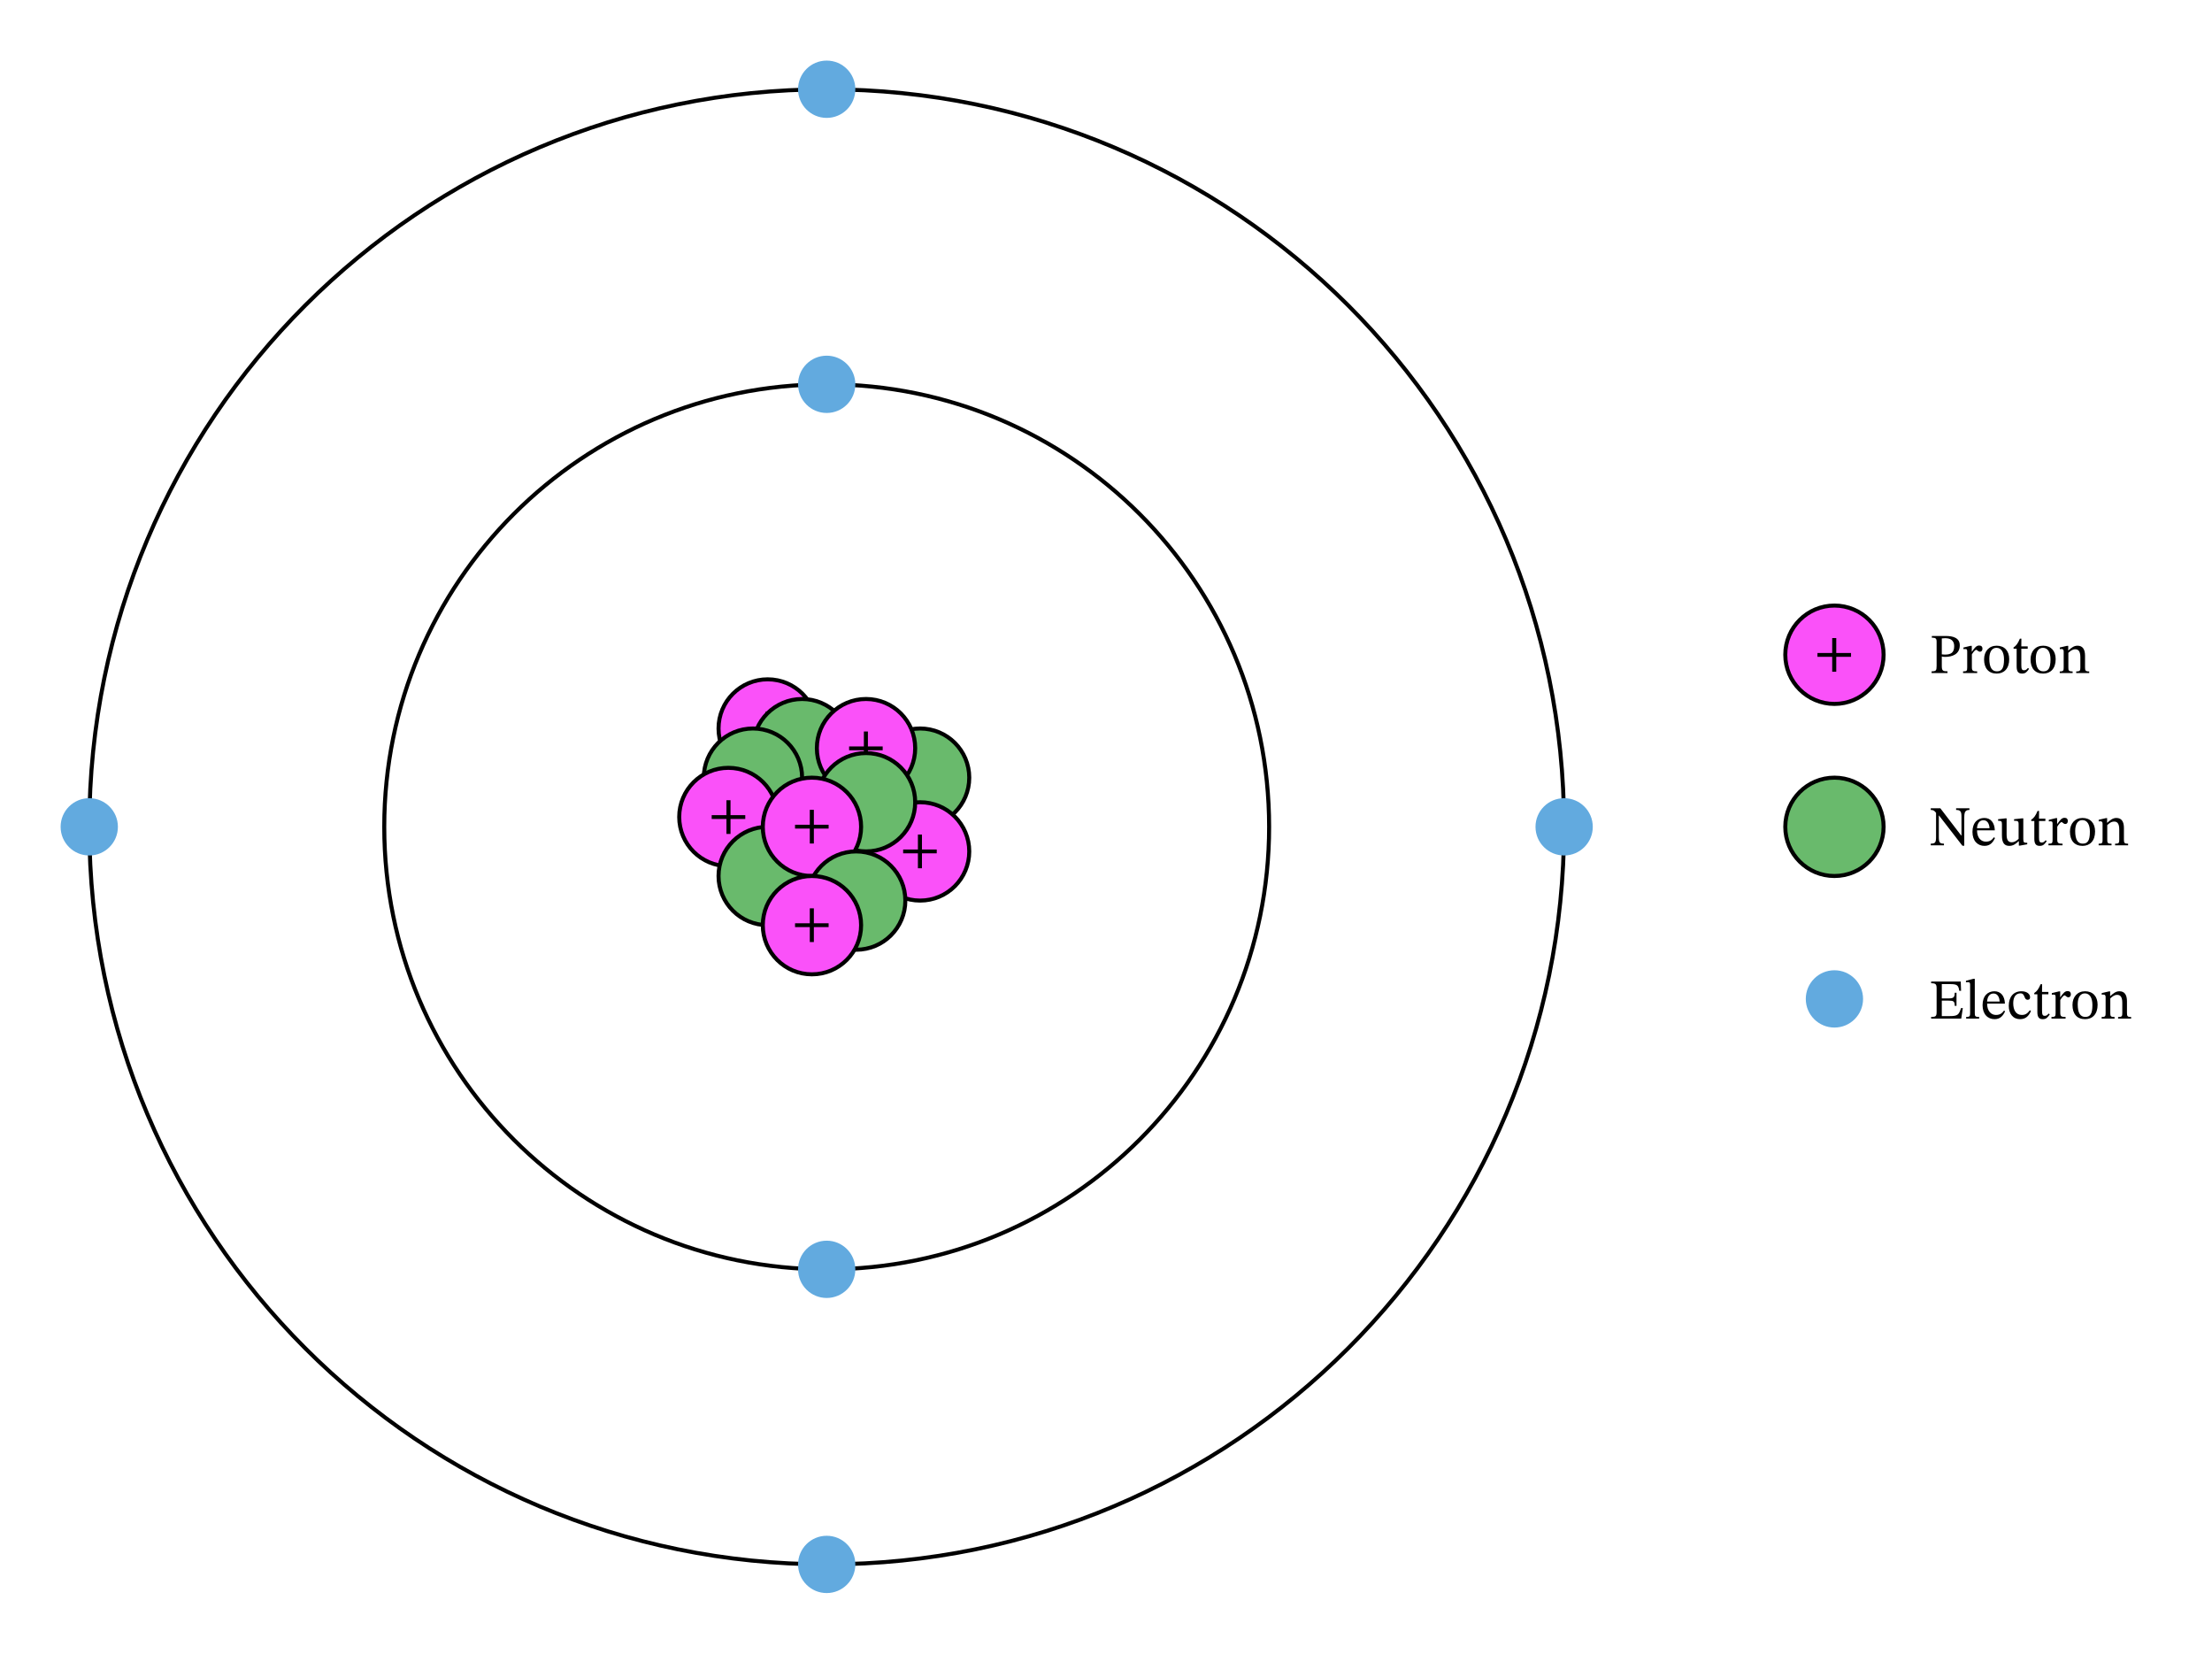 <svg width="437.9pt" height="436.413" viewBox="0 0 437.9 327.31" class="displayed_equation" xmlns="http://www.w3.org/2000/svg">
  <path d="M 2512.422 1636.577 C 2512.422 2120.287 2120.312 2512.436 1636.562 2512.436 C 1152.852 2512.436 760.703 2120.287 760.703 1636.577 C 760.703 1152.827 1152.852 760.717 1636.562 760.717 C 2120.312 760.717 2512.422 1152.827 2512.422 1636.577 Z M 2512.422 1636.577" transform="matrix(.1 0 0 -.1 0 327.31)" fill="none" stroke-width="7.97" stroke="#000" stroke-miterlimit="10" />
  <path d="M 3096.328 1636.577 C 3096.328 2442.787 2442.773 3096.303 1636.562 3096.303 C 830.352 3096.303 176.836 2442.787 176.836 1636.577 C 176.836 830.366 830.352 176.811 1636.562 176.811 C 2442.773 176.811 3096.328 830.366 3096.328 1636.577 Z M 3096.328 1636.577" transform="matrix(.1 0 0 -.1 0 327.31)" fill="none" stroke-width="7.97" stroke="#000" stroke-miterlimit="10" />
  <path d="M 1617.109 1831.186 C 1617.109 1884.936 1573.555 1928.53 1519.805 1928.53 C 1466.055 1928.53 1422.461 1884.936 1422.461 1831.186 C 1422.461 1777.475 1466.055 1733.881 1519.805 1733.881 C 1573.555 1733.881 1617.109 1777.475 1617.109 1831.186 Z M 1617.109 1831.186" transform="matrix(.1 0 0 -.1 0 327.31)" fill="#fa51f9" stroke-width="7.97" stroke="#000" stroke-miterlimit="10" />
  <path d="M 155.242 144.598 L 155.242 143.84 L 152.316 143.84 L 152.316 140.887 L 151.516 140.887 L 151.516 143.84 L 148.594 143.84 L 148.594 144.598 L 151.516 144.598 L 151.516 147.559 L 152.316 147.559 L 152.316 144.598 L 155.242 144.598" />
  <path d="M 1685.234 1792.28 C 1685.234 1846.03 1641.641 1889.584 1587.891 1889.584 C 1534.141 1889.584 1490.586 1846.03 1490.586 1792.28 C 1490.586 1738.53 1534.141 1694.975 1587.891 1694.975 C 1641.641 1694.975 1685.234 1738.53 1685.234 1792.28 Z M 1685.234 1792.28" transform="matrix(.1 0 0 -.1 0 327.31)" fill="#69ba6c" stroke-width="7.97" stroke="#000" stroke-miterlimit="10" />
  <path d="M1587.891 1733.881C1587.891 1787.631 1544.336 1831.186 1490.586 1831.186 1436.836 1831.186 1393.281 1787.631 1393.281 1733.881 1393.281 1680.131 1436.836 1636.577 1490.586 1636.577 1544.336 1636.577 1587.891 1680.131 1587.891 1733.881zM1918.789 1733.881C1918.789 1787.631 1875.234 1831.186 1821.484 1831.186 1767.734 1831.186 1724.141 1787.631 1724.141 1733.881 1724.141 1680.131 1767.734 1636.577 1821.484 1636.577 1875.234 1636.577 1918.789 1680.131 1918.789 1733.881zM1918.789 1733.881" transform="matrix(.1 0 0 -.1 0 327.31)" fill="#69ba6c" stroke-width="7.97" stroke="#000" stroke-miterlimit="10" />
  <path d="M 1811.758 1792.28 C 1811.758 1846.03 1768.164 1889.584 1714.414 1889.584 C 1660.664 1889.584 1617.109 1846.03 1617.109 1792.28 C 1617.109 1738.53 1660.664 1694.975 1714.414 1694.975 C 1768.164 1694.975 1811.758 1738.53 1811.758 1792.28 Z M 1811.758 1792.28" transform="matrix(.1 0 0 -.1 0 327.31)" fill="#fa51f9" stroke-width="7.97" stroke="#000" stroke-miterlimit="10" />
  <path d="M 174.742 148.5 L 174.742 147.742 L 171.816 147.742 L 171.816 144.785 L 171.016 144.785 L 171.016 147.742 L 168.094 147.742 L 168.094 148.5 L 171.016 148.5 L 171.016 151.457 L 171.816 151.457 L 171.816 148.5 L 174.742 148.5" />
  <path d="M 1539.258 1656.03 C 1539.258 1709.78 1495.664 1753.334 1441.953 1753.334 C 1388.203 1753.334 1344.609 1709.78 1344.609 1656.03 C 1344.609 1602.28 1388.203 1558.725 1441.953 1558.725 C 1495.664 1558.725 1539.258 1602.28 1539.258 1656.03 Z M 1539.258 1656.03" transform="matrix(.1 0 0 -.1 0 327.31)" fill="#fa51f9" stroke-width="7.97" stroke="#000" stroke-miterlimit="10" />
  <path d="M 147.539 162.098 L 147.539 161.34 L 144.617 161.34 L 144.617 158.387 L 143.812 158.387 L 143.812 161.34 L 140.891 161.34 L 140.891 162.098 L 143.812 162.098 L 143.812 165.059 L 144.617 165.059 L 144.617 162.098 L 147.539 162.098" />
  <path d="M 1617.109 1539.233 C 1617.109 1592.983 1573.555 1636.577 1519.805 1636.577 C 1466.055 1636.577 1422.461 1592.983 1422.461 1539.233 C 1422.461 1485.522 1466.055 1441.928 1519.805 1441.928 C 1573.555 1441.928 1617.109 1485.522 1617.109 1539.233 Z M 1617.109 1539.233" transform="matrix(.1 0 0 -.1 0 327.31)" fill="#69ba6c" stroke-width="7.97" stroke="#000" stroke-miterlimit="10" />
  <path d="M 1918.789 1587.905 C 1918.789 1641.655 1875.234 1685.248 1821.484 1685.248 C 1767.734 1685.248 1724.141 1641.655 1724.141 1587.905 C 1724.141 1534.155 1767.734 1490.6 1821.484 1490.6 C 1875.234 1490.6 1918.789 1534.155 1918.789 1587.905 Z M 1918.789 1587.905" transform="matrix(.1 0 0 -.1 0 327.31)" fill="#fa51f9" stroke-width="7.97" stroke="#000" stroke-miterlimit="10" />
  <path d="M 185.441 168.898 L 185.441 168.141 L 182.516 168.141 L 182.516 165.184 L 181.715 165.184 L 181.715 168.141 L 178.793 168.141 L 178.793 168.898 L 181.715 168.898 L 181.715 171.855 L 182.516 171.855 L 182.516 168.898 L 185.441 168.898" />
  <path d="M 1811.758 1685.248 C 1811.758 1738.998 1768.164 1782.553 1714.414 1782.553 C 1660.664 1782.553 1617.109 1738.998 1617.109 1685.248 C 1617.109 1631.498 1660.664 1587.905 1714.414 1587.905 C 1768.164 1587.905 1811.758 1631.498 1811.758 1685.248 Z M 1811.758 1685.248" transform="matrix(.1 0 0 -.1 0 327.31)" fill="#69ba6c" stroke-width="7.97" stroke="#000" stroke-miterlimit="10" />
  <path d="M 1704.688 1636.577 C 1704.688 1690.327 1661.133 1733.881 1607.383 1733.881 C 1553.633 1733.881 1510.078 1690.327 1510.078 1636.577 C 1510.078 1582.827 1553.633 1539.233 1607.383 1539.233 C 1661.133 1539.233 1704.688 1582.827 1704.688 1636.577 Z M 1704.688 1636.577" transform="matrix(.1 0 0 -.1 0 327.31)" fill="#fa51f9" stroke-width="7.97" stroke="#000" stroke-miterlimit="10" />
  <path d="M 164.039 164 L 164.039 163.242 L 161.117 163.242 L 161.117 160.285 L 160.312 160.285 L 160.312 163.242 L 157.391 163.242 L 157.391 164 L 160.312 164 L 160.312 166.957 L 161.117 166.957 L 161.117 164 L 164.039 164" />
  <path d="M 1792.266 1490.6 C 1792.266 1544.35 1748.711 1587.905 1694.961 1587.905 C 1641.211 1587.905 1597.656 1544.35 1597.656 1490.6 C 1597.656 1436.85 1641.211 1393.295 1694.961 1393.295 C 1748.711 1393.295 1792.266 1436.85 1792.266 1490.6 Z M 1792.266 1490.6" transform="matrix(.1 0 0 -.1 0 327.31)" fill="#69ba6c" stroke-width="7.97" stroke="#000" stroke-miterlimit="10" />
  <path d="M 1704.688 1441.928 C 1704.688 1495.678 1661.133 1539.233 1607.383 1539.233 C 1553.633 1539.233 1510.078 1495.678 1510.078 1441.928 C 1510.078 1388.178 1553.633 1344.623 1607.383 1344.623 C 1661.133 1344.623 1704.688 1388.178 1704.688 1441.928 Z M 1704.688 1441.928" transform="matrix(.1 0 0 -.1 0 327.31)" fill="#fa51f9" stroke-width="7.97" stroke="#000" stroke-miterlimit="10" />
  <path d="M 164.039 183.5 L 164.039 182.742 L 161.117 182.742 L 161.117 179.785 L 160.312 179.785 L 160.312 182.742 L 157.391 182.742 L 157.391 183.5 L 160.312 183.5 L 160.312 186.457 L 161.117 186.457 L 161.117 183.5 L 164.039 183.5" />
  <path d="M169.328 76.066C169.328 72.938 166.789 70.398 163.656 70.398 160.527 70.398 157.988 72.938 157.988 76.066 157.988 79.199 160.527 81.738 163.656 81.738 166.789 81.738 169.328 79.199 169.328 76.066zM169.328 251.238C169.328 248.105 166.789 245.566 163.656 245.566 160.527 245.566 157.988 248.105 157.988 251.238 157.988 254.371 160.527 256.906 163.656 256.906 166.789 256.906 169.328 254.371 169.328 251.238zM169.328 17.664C169.328 14.531 166.789 11.992 163.656 11.992 160.527 11.992 157.988 14.531 157.988 17.664 157.988 20.797 160.527 23.336 163.656 23.336 166.789 23.336 169.328 20.797 169.328 17.664zM315.316 163.652C315.316 160.523 312.777 157.984 309.645 157.984 306.516 157.984 303.977 160.523 303.977 163.652 303.977 166.785 306.516 169.324 309.645 169.324 312.777 169.324 315.316 166.785 315.316 163.652zM23.34 163.652C23.34 160.523 20.801 157.984 17.668 157.984 14.535 157.984 12 160.523 12 163.652 12 166.785 14.535 169.324 17.668 169.324 20.801 169.324 23.34 166.785 23.34 163.652zM169.328 309.641C169.328 306.512 166.789 303.973 163.656 303.973 160.527 303.973 157.988 306.512 157.988 309.641 157.988 312.773 160.527 315.312 163.656 315.312 166.789 315.312 169.328 312.773 169.328 309.641zM169.328 309.641" fill="#62aadf" />
  <path d="M 3728.867 1977.162 C 3728.867 2030.912 3685.312 2074.506 3631.562 2074.506 C 3577.812 2074.506 3534.258 2030.912 3534.258 1977.162 C 3534.258 1923.412 3577.812 1879.858 3631.562 1879.858 C 3685.312 1879.858 3728.867 1923.412 3728.867 1977.162 Z M 3728.867 1977.162" transform="matrix(.1 0 0 -.1 0 327.31)" fill="#fa51f9" stroke-width="7.97" stroke="#000" stroke-miterlimit="10" />
  <path d="M366.441 130L366.441 129.242 363.516 129.242 363.516 126.285 362.715 126.285 362.715 129.242 359.793 129.242 359.793 130 362.715 130 362.715 132.957 363.516 132.957 363.516 130 366.441 130M382.438 125.879L382.438 126.215C383.148 126.215 383.383 126.34 383.383 126.996L383.383 131.793C383.383 132.73 383.262 132.875 382.391 132.875L382.391 133.211 385.539 133.211 385.539 132.875C384.633 132.875 384.41 132.754 384.41 131.84L384.41 129.93C384.531 129.988 384.824 130.02 385.047 130.02 386.508 130.02 387.969 129.473 387.969 127.73 387.969 126.25 386.641 125.879 385.215 125.879zM384.41 126.359C384.645 126.34 384.855 126.316 385.078 126.316 386.285 126.316 386.863 126.887 386.863 127.887 386.863 129.184 386.219 129.562 385.012 129.562 384.789 129.562 384.531 129.539 384.41 129.52L384.41 126.359M390.344 127.832L390.074 127.832 388.691 128.168 388.691 128.48C388.691 128.48 388.812 128.457 389.035 128.457 389.438 128.457 389.438 128.656 389.438 129.059L389.438 132.129C389.438 132.754 389.359 132.887 388.621 132.887L388.621 133.211 391.414 133.211 391.414 132.887C390.578 132.887 390.363 132.777 390.363 132.07L390.363 129.527C390.633 129.082 390.988 128.613 391.246 128.613 391.379 128.613 391.602 128.992 391.969 128.992 392.215 128.992 392.461 128.816 392.461 128.391 392.461 128.012 392.25 127.766 391.812 127.766 391.277 127.766 390.945 128.156 390.375 128.98L390.344 128.98 390.344 127.832M395.277 127.801C393.773 127.801 392.781 128.895 392.781 130.512 392.781 132.316 393.719 133.32 395.277 133.32 396.727 133.32 397.754 132.34 397.754 130.465 397.754 128.816 396.805 127.801 395.277 127.801zM395.234 128.223C396.227 128.223 396.727 129.148 396.727 130.52 396.727 132.34 396.238 132.875 395.324 132.875 394.363 132.887 393.816 132.141 393.816 130.363 393.816 128.938 394.387 128.223 395.234 128.223M401.469 132.203C401.191 132.52 401.047 132.664 400.688 132.664 400.254 132.664 400.152 132.395 400.152 131.605L400.152 128.402 401.414 128.402 401.414 127.934 400.152 127.934 400.164 126.406 399.871 126.406C399.473 127.352 399.137 127.82 398.613 128.145L398.613 128.402 399.227 128.402 399.227 131.914C399.227 132.918 399.551 133.32 400.297 133.32 401.012 133.32 401.246 132.988 401.68 132.387L401.469 132.203M404.477 127.801C402.973 127.801 401.98 128.895 401.98 130.512 401.98 132.316 402.918 133.32 404.477 133.32 405.93 133.32 406.953 132.34 406.953 130.465 406.953 128.816 406.008 127.801 404.477 127.801zM404.434 128.223C405.426 128.223 405.93 129.148 405.93 130.52 405.93 132.34 405.438 132.875 404.523 132.875 403.562 132.887 403.016 132.141 403.016 130.363 403.016 128.938 403.586 128.223 404.434 128.223M412.766 129.785C412.766 128.504 412.285 127.801 411.273 127.801 410.57 127.801 410.078 128.199 409.477 128.738L409.43 128.738 409.441 127.832 409.184 127.832 407.77 128.156 407.77 128.48C407.77 128.48 407.879 128.457 408.07 128.457 408.371 128.457 408.539 128.547 408.539 128.949L408.539 132.082C408.539 132.707 408.504 132.898 407.758 132.898L407.758 133.211 410.312 133.211 410.312 132.898C409.508 132.898 409.465 132.707 409.465 132.082L409.465 129.215C409.797 128.914 410.211 128.512 410.812 128.512 411.316 128.512 411.84 128.727 411.84 130.066L411.84 132.082C411.84 132.707 411.805 132.898 411.016 132.898L411.016 133.211 413.594 133.211 413.594 132.898C412.844 132.898 412.766 132.707 412.766 132.082L412.766 129.785" />
  <path d="M 3728.867 1636.577 C 3728.867 1690.327 3685.312 1733.881 3631.562 1733.881 C 3577.812 1733.881 3534.258 1690.327 3534.258 1636.577 C 3534.258 1582.827 3577.812 1539.233 3631.562 1539.233 C 3685.312 1539.233 3728.867 1582.827 3728.867 1636.577 Z M 3728.867 1636.577" transform="matrix(.1 0 0 -.1 0 327.31)" fill="#69ba6c" stroke-width="7.97" stroke="#000" stroke-miterlimit="10" />
  <path d="M389.879 159.98L387.242 159.98 387.242 160.316C387.715 160.316 387.914 160.383 388.094 160.594 388.258 160.781 388.305 161.086 388.305 161.754L388.305 165.367 388.246 165.367 384.121 159.98 382.223 159.98 382.223 160.316C382.727 160.316 382.914 160.426 383.273 160.883L383.273 165.648C383.273 166.773 383.105 166.977 382.223 166.977L382.223 167.309 384.836 167.309 384.836 166.977C383.996 166.977 383.82 166.762 383.82 165.648L383.82 161.43 383.875 161.43 388.492 167.398 388.859 167.398 388.859 161.809C388.859 161.008 388.973 160.695 389.152 160.539 389.32 160.383 389.477 160.316 389.879 160.316L389.879 159.98M394.73 165.715C394.371 166.184 394.027 166.586 393.121 166.586 392.23 166.586 391.383 165.883 391.383 164.344L394.906 164.344C394.852 162.781 394.051 161.898 392.832 161.898 391.527 161.898 390.48 162.789 390.48 164.656 390.48 166.449 391.516 167.422 392.855 167.422 394.004 167.422 394.539 166.719 394.941 165.871zM391.371 163.93C391.461 162.895 391.906 162.348 392.664 162.348 393.457 162.348 393.828 163.105 393.859 163.93L391.371 163.93M401.324 166.809L401.215 166.809C400.68 166.809 400.543 166.73 400.543 166.07L400.543 161.977 400.273 161.977 398.715 162.145 398.715 162.457C399.43 162.457 399.617 162.512 399.617 163.105L399.617 166.039C399.172 166.43 398.812 166.707 398.246 166.707 397.664 166.707 397.242 166.371 397.242 165.234L397.242 161.977 396.996 161.977 395.555 162.145 395.555 162.457C396.16 162.469 396.316 162.512 396.316 163.113L396.316 165.379C396.316 166.898 396.852 167.422 397.777 167.422 398.492 167.422 399.016 167.086 399.605 166.508L399.664 166.508 399.664 167.367 399.906 167.367 401.324 167.109 401.324 166.809M404.969 166.305C404.691 166.617 404.547 166.762 404.188 166.762 403.754 166.762 403.652 166.496 403.652 165.703L403.652 162.504 404.914 162.504 404.914 162.031 403.652 162.031 403.664 160.504 403.371 160.504C402.973 161.453 402.637 161.922 402.113 162.242L402.113 162.504 402.727 162.504 402.727 166.016C402.727 167.02 403.051 167.422 403.797 167.422 404.512 167.422 404.746 167.086 405.18 166.484L404.969 166.305M407.242 161.934L406.973 161.934 405.59 162.27 405.59 162.578C405.59 162.578 405.715 162.559 405.938 162.559 406.34 162.559 406.34 162.758 406.34 163.16L406.34 166.227C406.34 166.852 406.258 166.988 405.523 166.988L405.523 167.309 408.312 167.309 408.312 166.988C407.477 166.988 407.266 166.875 407.266 166.172L407.266 163.629C407.531 163.184 407.891 162.715 408.145 162.715 408.281 162.715 408.504 163.094 408.871 163.094 409.117 163.094 409.359 162.914 409.359 162.492 409.359 162.113 409.148 161.867 408.715 161.867 408.18 161.867 407.844 162.258 407.273 163.082L407.242 163.082 407.242 161.934M412.277 161.898C410.773 161.898 409.781 162.992 409.781 164.609 409.781 166.418 410.719 167.422 412.277 167.422 413.727 167.422 414.754 166.441 414.754 164.566 414.754 162.914 413.805 161.898 412.277 161.898zM412.234 162.32C413.227 162.32 413.727 163.25 413.727 164.621 413.727 166.441 413.238 166.977 412.324 166.977 411.363 166.988 410.816 166.238 410.816 164.465 410.816 163.035 411.387 162.32 412.234 162.32M420.465 163.887C420.465 162.602 419.984 161.898 418.973 161.898 418.27 161.898 417.777 162.301 417.176 162.836L417.129 162.836 417.141 161.934 416.883 161.934 415.469 162.258 415.469 162.578C415.469 162.578 415.578 162.559 415.77 162.559 416.07 162.559 416.238 162.645 416.238 163.051L416.238 166.184C416.238 166.809 416.203 166.996 415.457 166.996L415.457 167.309 418.012 167.309 418.012 166.996C417.207 166.996 417.164 166.809 417.164 166.184L417.164 163.316C417.496 163.016 417.91 162.613 418.516 162.613 419.016 162.613 419.539 162.824 419.539 164.164L419.539 166.184C419.539 166.809 419.508 166.996 418.715 166.996L418.715 167.309 421.293 167.309 421.293 166.996C420.543 166.996 420.465 166.809 420.465 166.184L420.465 163.887" />
  <path d="M 368.824 197.715 C 368.824 194.582 366.289 192.043 363.156 192.043 C 360.023 192.043 357.484 194.582 357.484 197.715 C 357.484 200.844 360.023 203.383 363.156 203.383 C 366.289 203.383 368.824 200.844 368.824 197.715 Z M 368.824 197.715" fill="#62aadf" />
  <path d="M388.57 199.535L388.215 199.535C387.781 200.863 387.578 201.129 385.852 201.117L384.41 201.117 384.41 198.051 385.715 198.051C386.742 198.051 386.965 198.176 386.965 199.09L387.32 199.09 387.32 196.5 386.965 196.5C386.965 197.402 386.742 197.617 385.715 197.617L384.41 197.617 384.41 194.781 386.051 194.781C387.422 194.781 387.703 194.992 387.867 196.109L388.227 196.109 388.16 194.281 382.301 194.281 382.301 194.613C383.203 194.613 383.383 194.793 383.383 195.641L383.383 200.293C383.383 201.164 383.203 201.277 382.301 201.277L382.301 201.609 388.258 201.609 388.57 199.535M391.801 201.285C390.996 201.285 390.941 201.129 390.941 200.484L390.941 193.734 390.664 193.734 389.191 194.125 389.191 194.426C389.191 194.426 389.359 194.402 389.547 194.402 389.828 194.402 390.016 194.426 390.016 194.883L390.016 200.484C390.016 201.109 389.969 201.285 389.234 201.285L389.234 201.609 391.801 201.609 391.801 201.285M396.73 200.016C396.371 200.484 396.027 200.887 395.121 200.887 394.23 200.887 393.383 200.184 393.383 198.645L396.906 198.645C396.852 197.078 396.051 196.199 394.832 196.199 393.527 196.199 392.48 197.09 392.48 198.953 392.48 200.75 393.516 201.723 394.855 201.723 396.004 201.723 396.539 201.02 396.941 200.172zM393.371 198.23C393.461 197.191 393.906 196.645 394.664 196.645 395.457 196.645 395.828 197.402 395.859 198.23L393.371 198.23M401.852 199.957C401.352 200.605 400.969 200.887 400.246 200.887 399.098 200.887 398.551 199.926 398.551 198.566 398.551 197.281 399.098 196.613 400 196.613 400.961 196.613 400.59 197.883 401.418 197.883 401.73 197.883 401.887 197.703 401.887 197.383 401.887 196.734 401.238 196.199 400.188 196.199 398.582 196.199 397.668 197.336 397.668 199.09 397.668 200.641 398.504 201.723 399.898 201.723 401.094 201.723 401.641 201.02 402.062 200.113L401.852 199.957M405.57 200.605C405.289 200.918 405.145 201.062 404.789 201.062 404.352 201.062 404.254 200.797 404.254 200.004L404.254 196.801 405.512 196.801 405.512 196.332 404.254 196.332 404.266 194.805 403.973 194.805C403.57 195.754 403.238 196.223 402.715 196.543L402.715 196.801 403.328 196.801 403.328 200.316C403.328 201.32 403.648 201.723 404.398 201.723 405.109 201.723 405.344 201.387 405.781 200.785L405.57 200.605M407.844 196.23L407.574 196.23 406.191 196.566 406.191 196.879C406.191 196.879 406.312 196.855 406.535 196.855 406.938 196.855 406.938 197.059 406.938 197.461L406.938 200.527C406.938 201.152 406.859 201.285 406.121 201.285L406.121 201.609 408.914 201.609 408.914 201.285C408.078 201.285 407.863 201.176 407.863 200.473L407.863 197.93C408.133 197.48 408.488 197.012 408.746 197.012 408.879 197.012 409.102 197.395 409.469 197.395 409.715 197.395 409.961 197.215 409.961 196.789 409.961 196.41 409.75 196.164 409.312 196.164 408.777 196.164 408.445 196.559 407.875 197.383L407.844 197.383 407.844 196.23M412.777 196.199C411.273 196.199 410.281 197.293 410.281 198.91 410.281 200.719 411.219 201.723 412.777 201.723 414.227 201.723 415.254 200.738 415.254 198.867 415.254 197.215 414.305 196.199 412.777 196.199zM412.734 196.621C413.727 196.621 414.227 197.551 414.227 198.922 414.227 200.738 413.738 201.277 412.824 201.277 411.863 201.285 411.316 200.539 411.316 198.766 411.316 197.336 411.887 196.621 412.734 196.621M421.066 198.184C421.066 196.902 420.586 196.199 419.57 196.199 418.867 196.199 418.379 196.602 417.773 197.137L417.73 197.137 417.742 196.23 417.484 196.23 416.07 196.559 416.07 196.879C416.07 196.879 416.18 196.855 416.367 196.855 416.672 196.855 416.84 196.945 416.84 197.348L416.84 200.484C416.84 201.109 416.805 201.297 416.055 201.297L416.055 201.609 418.613 201.609 418.613 201.297C417.809 201.297 417.766 201.109 417.766 200.484L417.766 197.617C418.098 197.316 418.512 196.914 419.113 196.914 419.617 196.914 420.141 197.125 420.141 198.465L420.141 200.484C420.141 201.109 420.105 201.297 419.312 201.297L419.312 201.609 421.891 201.609 421.891 201.297C421.145 201.297 421.066 201.109 421.066 200.484L421.066 198.184" />
</svg>